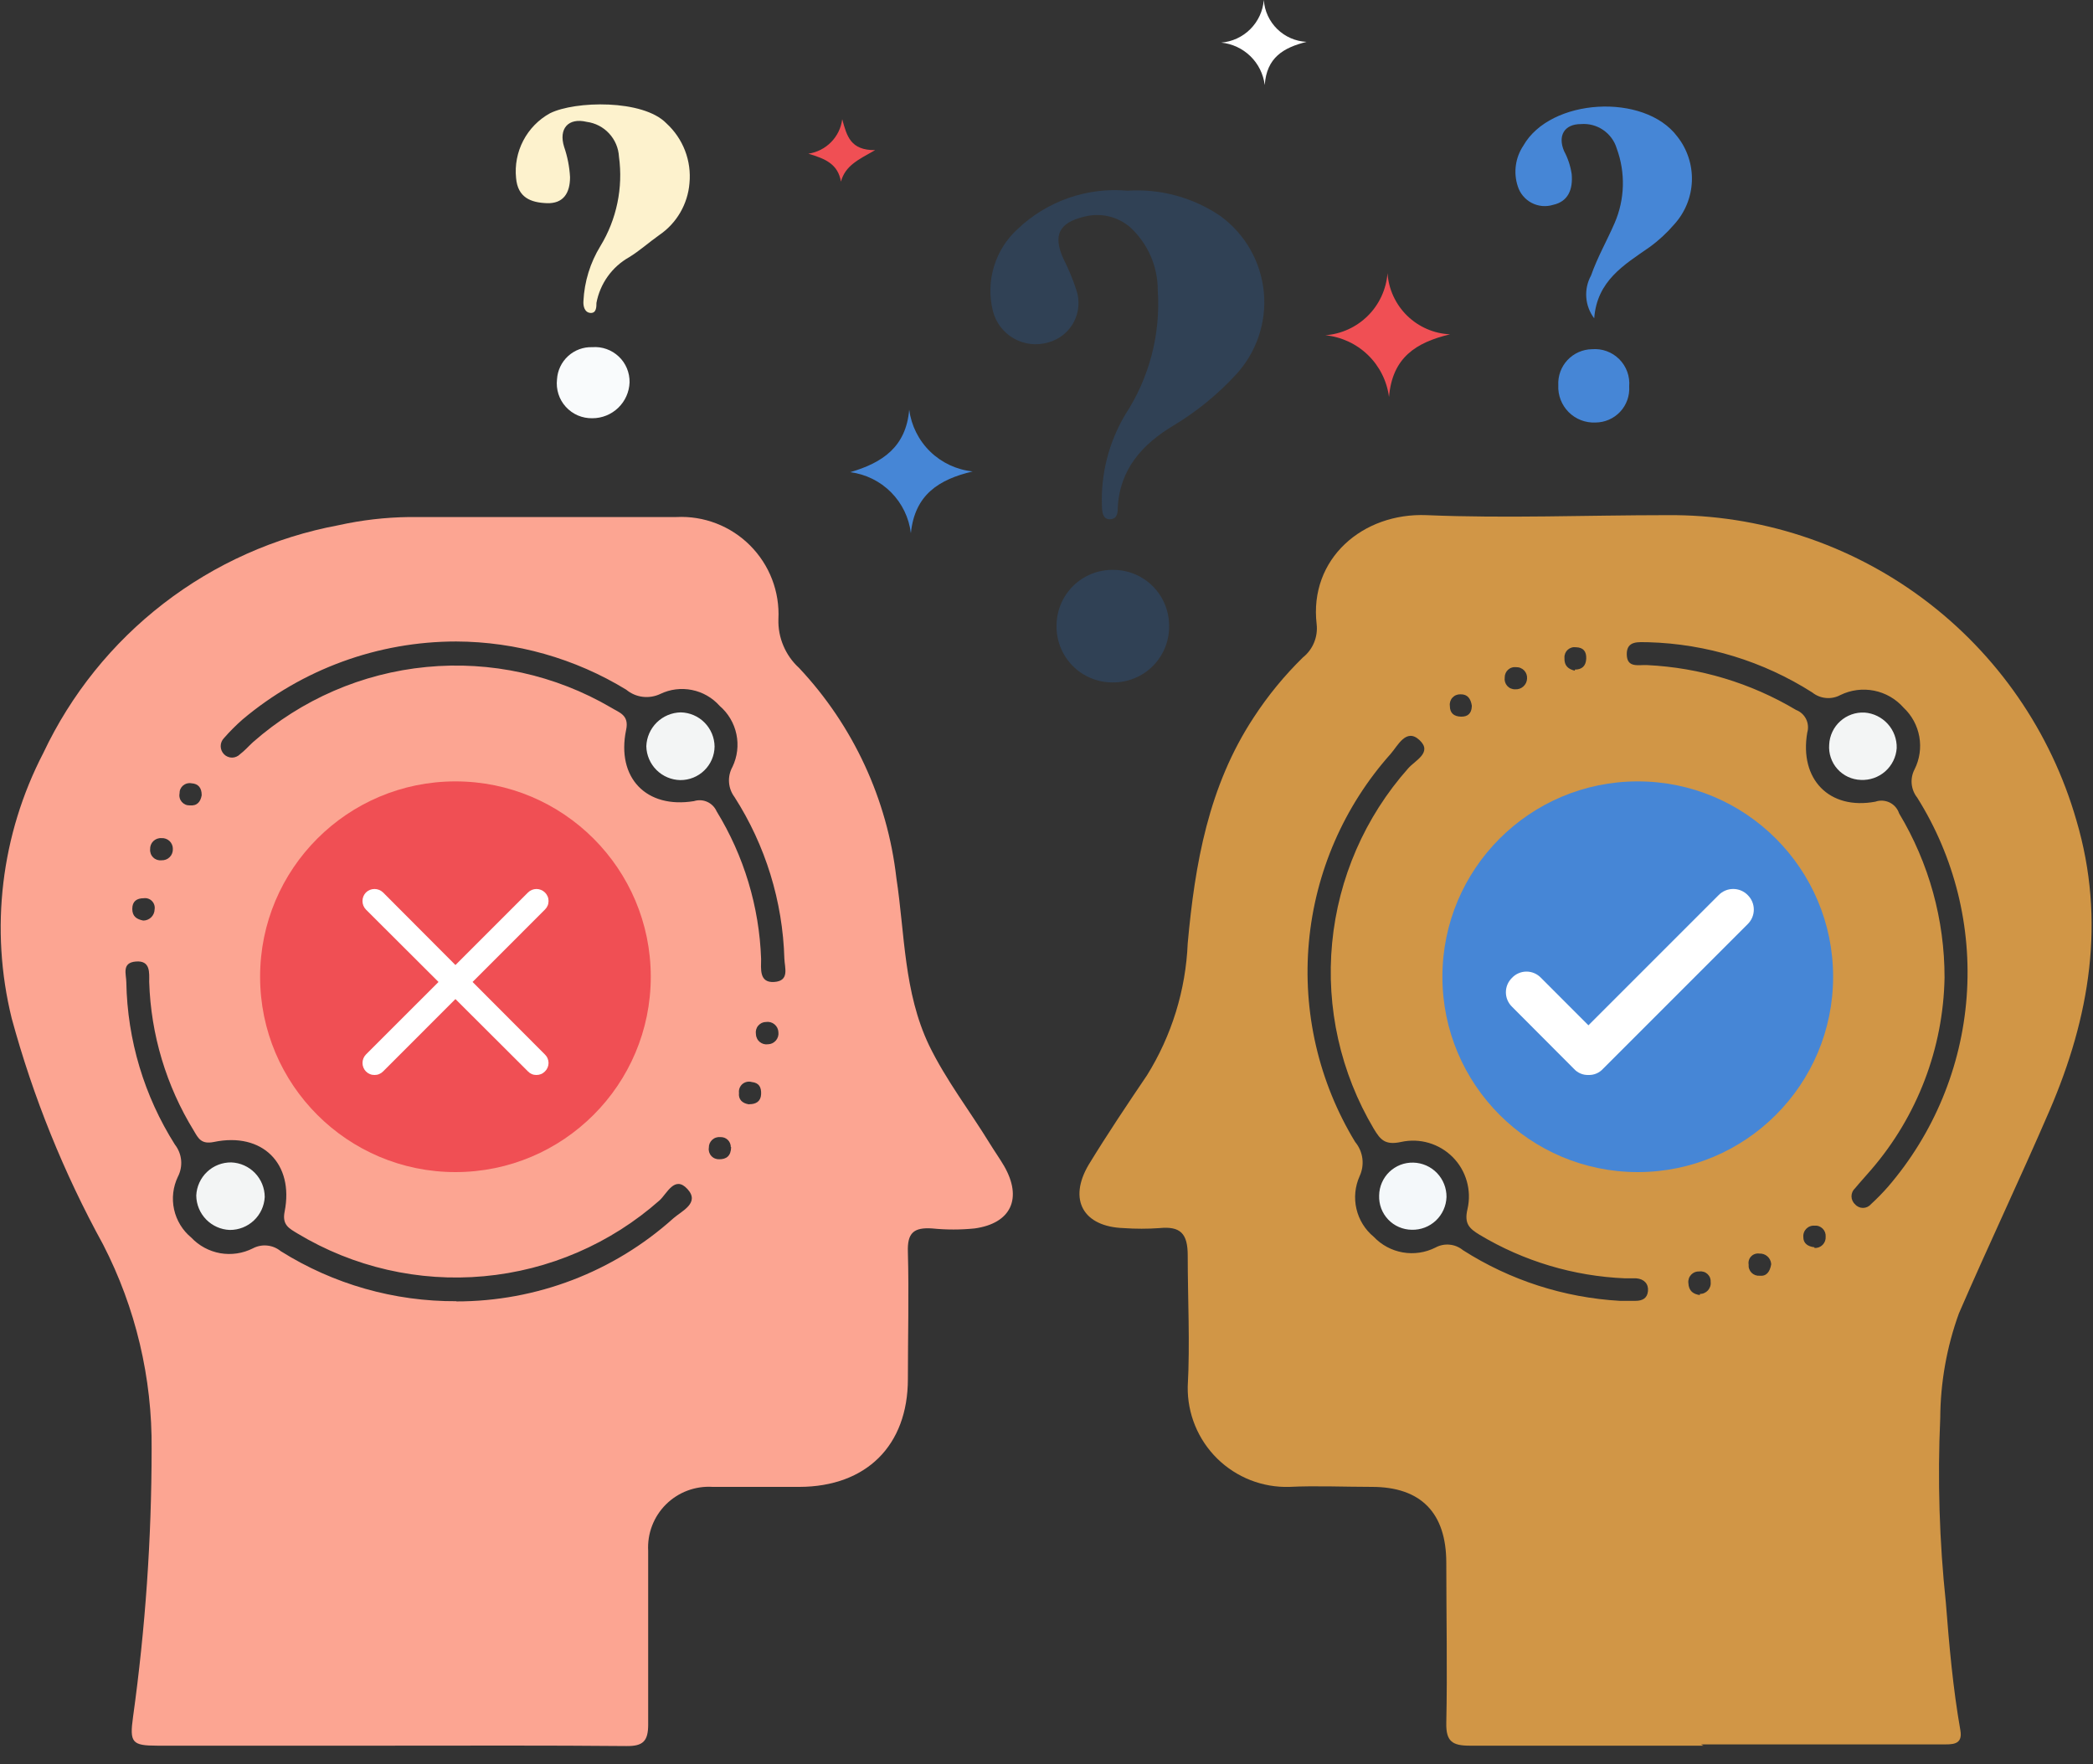 <svg width="70" height="59" viewBox="0 0 70 59" fill="none" xmlns="http://www.w3.org/2000/svg">
<rect x="0" y="0" width="70" height="59" fill="#333333" stroke="none"/>
<g clip-path="url(#clip0_327_787)">
<path d="M13.011 58.383H5.258C4.412 58.383 4.331 58.277 4.449 57.425C4.862 54.456 5.07 51.462 5.071 48.465C5.094 46.085 4.537 43.736 3.447 41.62C2.134 39.23 1.108 36.692 0.392 34.06C-0.345 31.07 0.031 27.915 1.45 25.181C2.375 23.221 3.753 21.508 5.47 20.184C7.186 18.86 9.193 17.962 11.325 17.565C12.099 17.393 12.889 17.302 13.683 17.292H22.624C23.078 17.269 23.532 17.342 23.956 17.506C24.381 17.67 24.766 17.921 25.087 18.243C25.408 18.565 25.659 18.95 25.822 19.375C25.985 19.799 26.057 20.253 26.034 20.708C26.024 21.013 26.081 21.317 26.201 21.598C26.32 21.88 26.498 22.132 26.724 22.338C28.537 24.268 29.678 26.732 29.979 29.363C30.265 31.229 30.221 33.177 31.074 34.963C31.64 36.126 32.43 37.147 33.102 38.242C33.258 38.497 33.432 38.74 33.581 38.995C34.204 40.077 33.818 40.917 32.592 41.085C32.122 41.132 31.649 41.132 31.18 41.085C30.557 41.042 30.34 41.235 30.364 41.876C30.402 43.288 30.364 44.707 30.364 46.119C30.364 48.347 28.971 49.722 26.737 49.728C25.766 49.728 24.802 49.728 23.831 49.728C23.545 49.71 23.258 49.753 22.989 49.854C22.721 49.955 22.477 50.112 22.273 50.314C22.07 50.516 21.912 50.759 21.809 51.027C21.706 51.295 21.662 51.582 21.678 51.868C21.678 53.804 21.678 55.739 21.678 57.68C21.678 58.24 21.498 58.402 20.95 58.396C18.325 58.371 15.668 58.383 13.011 58.383ZM9.153 32.505C9.153 34.11 9.789 35.649 10.921 36.786C12.053 37.923 13.59 38.565 15.195 38.572C15.997 38.582 16.793 38.433 17.537 38.133C18.28 37.832 18.957 37.387 19.526 36.822C20.096 36.257 20.547 35.584 20.853 34.843C21.16 34.102 21.315 33.307 21.311 32.505C21.324 30.9 20.7 29.355 19.576 28.209C18.451 27.064 16.918 26.411 15.313 26.395C14.505 26.384 13.704 26.534 12.954 26.837C12.206 27.14 11.524 27.588 10.951 28.157C10.377 28.726 9.923 29.404 9.614 30.15C9.306 30.897 9.149 31.697 9.153 32.505V32.505ZM15.257 21.454C12.643 21.454 10.113 22.378 8.114 24.061C7.893 24.255 7.685 24.463 7.492 24.684C7.421 24.756 7.381 24.853 7.381 24.954C7.381 25.055 7.421 25.153 7.492 25.225C7.526 25.261 7.568 25.289 7.614 25.308C7.66 25.328 7.709 25.338 7.759 25.338C7.809 25.338 7.858 25.328 7.904 25.308C7.95 25.289 7.992 25.261 8.027 25.225C8.182 25.107 8.313 24.957 8.462 24.82C10.083 23.394 12.112 22.514 14.261 22.307C16.41 22.099 18.57 22.573 20.434 23.663C20.701 23.831 21.056 23.906 20.938 24.422C20.614 26.015 21.616 27.054 23.209 26.793C23.355 26.746 23.514 26.755 23.654 26.818C23.794 26.881 23.906 26.994 23.968 27.135C24.881 28.624 25.394 30.324 25.455 32.069C25.455 32.399 25.381 32.878 25.897 32.841C26.413 32.804 26.245 32.374 26.233 32.063C26.178 30.143 25.602 28.273 24.565 26.656C24.458 26.513 24.394 26.341 24.382 26.162C24.37 25.983 24.41 25.805 24.497 25.648C24.66 25.308 24.707 24.924 24.629 24.555C24.552 24.186 24.354 23.852 24.068 23.607C23.825 23.334 23.5 23.147 23.142 23.076C22.784 23.004 22.412 23.05 22.083 23.209C21.899 23.296 21.694 23.329 21.492 23.304C21.291 23.279 21.1 23.196 20.944 23.066C19.231 22.02 17.264 21.462 15.257 21.454V21.454ZM15.257 43.525C17.94 43.528 20.529 42.537 22.524 40.743C22.798 40.501 23.421 40.233 22.991 39.766C22.562 39.3 22.307 39.922 22.058 40.146C20.42 41.595 18.363 42.484 16.185 42.683C14.007 42.883 11.823 42.382 9.949 41.253C9.676 41.085 9.427 40.973 9.52 40.519C9.837 38.914 8.773 37.856 7.156 38.192C6.733 38.279 6.633 38.074 6.484 37.819C5.56 36.318 5.045 34.602 4.99 32.841C4.99 32.536 5.04 32.119 4.549 32.157C4.057 32.194 4.225 32.586 4.225 32.86C4.26 34.781 4.822 36.655 5.849 38.279C5.967 38.43 6.04 38.612 6.058 38.803C6.075 38.994 6.037 39.186 5.949 39.356C5.786 39.696 5.741 40.081 5.822 40.45C5.904 40.819 6.106 41.15 6.397 41.39C6.655 41.664 6.995 41.847 7.366 41.913C7.738 41.977 8.12 41.921 8.456 41.751C8.604 41.673 8.771 41.64 8.937 41.657C9.103 41.673 9.26 41.739 9.389 41.844C11.15 42.95 13.19 43.531 15.269 43.518L15.257 43.525ZM24.441 38.366C24.442 38.321 24.433 38.276 24.416 38.234C24.399 38.192 24.373 38.154 24.34 38.122C24.308 38.091 24.269 38.066 24.226 38.05C24.183 38.035 24.138 38.028 24.093 38.03C24.043 38.025 23.993 38.03 23.946 38.046C23.899 38.061 23.856 38.087 23.819 38.12C23.783 38.154 23.754 38.195 23.734 38.24C23.715 38.286 23.706 38.335 23.707 38.385C23.699 38.434 23.703 38.484 23.717 38.532C23.732 38.58 23.756 38.623 23.79 38.66C23.823 38.697 23.864 38.726 23.91 38.745C23.956 38.764 24.006 38.773 24.055 38.771C24.292 38.771 24.447 38.665 24.453 38.36L24.441 38.366ZM26.034 34.521C26.032 34.471 26.019 34.421 25.997 34.376C25.974 34.331 25.943 34.291 25.904 34.259C25.866 34.227 25.821 34.203 25.772 34.189C25.724 34.175 25.673 34.172 25.623 34.179C25.573 34.179 25.523 34.19 25.477 34.211C25.432 34.233 25.391 34.264 25.359 34.302C25.326 34.34 25.302 34.386 25.289 34.434C25.276 34.483 25.273 34.533 25.281 34.583C25.282 34.633 25.294 34.682 25.316 34.727C25.337 34.773 25.368 34.813 25.406 34.845C25.445 34.877 25.489 34.901 25.537 34.915C25.585 34.929 25.636 34.932 25.685 34.925C25.736 34.924 25.785 34.912 25.831 34.891C25.876 34.869 25.916 34.838 25.949 34.8C25.982 34.762 26.006 34.718 26.021 34.669C26.036 34.621 26.04 34.571 26.034 34.521V34.521ZM6.745 26.588C6.745 26.357 6.639 26.208 6.397 26.196C6.347 26.187 6.297 26.19 6.249 26.203C6.201 26.217 6.157 26.241 6.119 26.274C6.082 26.306 6.052 26.347 6.032 26.393C6.012 26.439 6.003 26.488 6.005 26.538C5.995 26.587 5.997 26.637 6.01 26.686C6.022 26.734 6.046 26.779 6.078 26.817C6.11 26.855 6.15 26.885 6.196 26.906C6.241 26.927 6.291 26.937 6.341 26.936C6.602 26.961 6.708 26.805 6.745 26.6V26.588ZM4.791 30.788C4.891 30.788 4.986 30.748 5.057 30.679C5.128 30.609 5.169 30.514 5.171 30.414C5.179 30.364 5.176 30.312 5.16 30.264C5.145 30.215 5.118 30.171 5.082 30.134C5.047 30.098 5.003 30.07 4.954 30.054C4.906 30.038 4.854 30.033 4.804 30.041C4.58 30.041 4.424 30.14 4.424 30.396C4.424 30.651 4.573 30.744 4.791 30.788ZM5.781 28.386C5.781 28.337 5.771 28.289 5.751 28.244C5.732 28.199 5.704 28.159 5.668 28.126C5.632 28.093 5.59 28.067 5.544 28.051C5.498 28.034 5.45 28.028 5.401 28.031C5.351 28.027 5.3 28.035 5.253 28.052C5.206 28.07 5.163 28.097 5.127 28.132C5.091 28.167 5.063 28.21 5.045 28.257C5.027 28.304 5.019 28.354 5.021 28.404C5.017 28.455 5.025 28.505 5.042 28.552C5.06 28.6 5.088 28.642 5.125 28.677C5.161 28.713 5.204 28.739 5.252 28.756C5.3 28.772 5.351 28.777 5.401 28.772C5.452 28.774 5.502 28.766 5.549 28.748C5.597 28.73 5.64 28.702 5.675 28.666C5.711 28.631 5.739 28.588 5.757 28.54C5.775 28.493 5.783 28.443 5.781 28.392V28.386ZM25.069 36.929C25.275 36.929 25.443 36.842 25.455 36.599C25.468 36.356 25.381 36.213 25.144 36.188C25.091 36.173 25.034 36.17 24.98 36.182C24.926 36.193 24.875 36.218 24.832 36.253C24.79 36.289 24.757 36.335 24.736 36.387C24.716 36.438 24.708 36.494 24.715 36.549C24.69 36.773 24.827 36.904 25.057 36.935L25.069 36.929Z" fill="#FCA592"/>
<path d="M56.971 58.383C54.364 58.383 51.756 58.383 49.149 58.383C48.577 58.383 48.359 58.24 48.371 57.63C48.409 55.844 48.371 54.059 48.371 52.267C48.371 50.593 47.519 49.728 45.883 49.728C44.962 49.728 44.016 49.684 43.126 49.728C42.68 49.742 42.236 49.664 41.821 49.502C41.406 49.339 41.028 49.094 40.709 48.781C40.392 48.468 40.14 48.094 39.971 47.682C39.801 47.269 39.717 46.827 39.723 46.38C39.803 44.924 39.723 43.45 39.723 41.988C39.723 41.253 39.48 41.004 38.777 41.073C38.379 41.101 37.98 41.101 37.582 41.073C36.232 41.029 35.715 40.127 36.412 38.951C37.035 37.931 37.694 36.948 38.36 35.964C39.188 34.634 39.658 33.112 39.723 31.547C39.965 28.884 40.419 26.289 41.931 23.993C42.404 23.267 42.955 22.595 43.574 21.989C43.739 21.858 43.868 21.687 43.948 21.492C44.029 21.297 44.059 21.085 44.035 20.876C43.779 18.685 45.578 17.142 47.712 17.229C50.388 17.341 53.075 17.229 55.757 17.229C58.842 17.201 61.85 18.184 64.323 20.028C66.795 21.872 68.595 24.476 69.446 27.44C70.436 30.794 69.894 34.017 68.544 37.147C67.561 39.424 66.497 41.658 65.514 43.929C65.108 45.05 64.898 46.233 64.891 47.426C64.798 49.483 64.861 51.544 65.078 53.592C65.19 55.023 65.315 56.454 65.564 57.867C65.657 58.377 65.265 58.34 64.941 58.34H56.89L56.971 58.383ZM48.689 32.548C48.693 33.355 48.858 34.153 49.174 34.895C49.491 35.637 49.953 36.309 50.532 36.87C51.112 37.431 51.798 37.87 52.55 38.163C53.302 38.455 54.105 38.594 54.911 38.572C56.503 38.529 58.015 37.867 59.125 36.725C60.235 35.584 60.855 34.054 60.853 32.461C60.84 30.843 60.187 29.296 59.036 28.157C57.885 27.02 56.33 26.384 54.712 26.388C53.912 26.397 53.121 26.562 52.385 26.877C51.649 27.191 50.982 27.647 50.423 28.219C49.863 28.791 49.422 29.468 49.125 30.211C48.827 30.954 48.679 31.748 48.689 32.548V32.548ZM65.035 32.698C64.992 35.059 64.125 37.33 62.583 39.119C62.403 39.331 62.216 39.53 62.042 39.741C62.004 39.775 61.974 39.816 61.954 39.862C61.934 39.909 61.923 39.959 61.923 40.009C61.923 40.059 61.934 40.109 61.954 40.155C61.974 40.201 62.004 40.243 62.042 40.276C62.074 40.315 62.115 40.345 62.161 40.366C62.206 40.387 62.256 40.398 62.306 40.398C62.356 40.398 62.406 40.387 62.452 40.366C62.497 40.345 62.538 40.315 62.571 40.276C62.772 40.092 62.963 39.897 63.143 39.692C64.676 37.911 65.598 35.687 65.774 33.344C65.95 31.001 65.37 28.664 64.12 26.675C64.015 26.542 63.952 26.383 63.936 26.215C63.921 26.047 63.954 25.878 64.033 25.729C64.202 25.392 64.257 25.009 64.191 24.638C64.125 24.267 63.941 23.927 63.666 23.669C63.409 23.376 63.062 23.175 62.68 23.099C62.297 23.023 61.9 23.074 61.55 23.246C61.402 23.325 61.234 23.359 61.067 23.343C60.9 23.328 60.742 23.264 60.611 23.159C58.969 22.114 57.074 21.534 55.129 21.479C54.812 21.479 54.401 21.411 54.407 21.884C54.413 22.356 54.805 22.226 55.092 22.244C56.849 22.328 58.558 22.843 60.069 23.744C60.216 23.8 60.336 23.91 60.405 24.05C60.474 24.191 60.487 24.353 60.443 24.503C60.175 26.065 61.183 27.098 62.72 26.812C62.798 26.784 62.881 26.773 62.963 26.778C63.045 26.783 63.126 26.804 63.2 26.84C63.275 26.877 63.341 26.928 63.395 26.99C63.449 27.053 63.49 27.125 63.516 27.204C64.513 28.863 65.038 30.762 65.035 32.698V32.698ZM54.177 43.506H54.7C54.923 43.506 55.092 43.425 55.116 43.182C55.141 42.94 54.986 42.772 54.724 42.753C54.6 42.753 54.475 42.753 54.351 42.753C52.633 42.682 50.96 42.182 49.485 41.297C49.137 41.085 48.963 40.924 49.081 40.432C49.151 40.125 49.143 39.806 49.056 39.503C48.97 39.2 48.809 38.924 48.587 38.7C48.365 38.477 48.09 38.313 47.788 38.224C47.486 38.135 47.167 38.124 46.859 38.192C46.318 38.31 46.163 38.111 45.945 37.75C44.834 35.879 44.346 33.703 44.553 31.536C44.76 29.37 45.651 27.325 47.096 25.698C47.32 25.436 47.923 25.169 47.475 24.752C47.028 24.335 46.748 24.945 46.511 25.212C44.949 26.963 43.99 29.169 43.776 31.506C43.562 33.843 44.104 36.187 45.323 38.192C45.454 38.349 45.537 38.54 45.564 38.743C45.59 38.946 45.558 39.152 45.472 39.337C45.318 39.68 45.28 40.065 45.366 40.431C45.451 40.797 45.655 41.126 45.945 41.365C46.204 41.639 46.544 41.821 46.915 41.886C47.286 41.951 47.668 41.895 48.004 41.726C48.15 41.646 48.316 41.611 48.481 41.627C48.647 41.642 48.803 41.708 48.931 41.813C50.506 42.818 52.312 43.4 54.177 43.506V43.506ZM59.236 42.261C59.226 42.166 59.18 42.077 59.107 42.015C59.034 41.952 58.94 41.92 58.843 41.925C58.794 41.918 58.743 41.922 58.695 41.938C58.648 41.954 58.604 41.981 58.569 42.017C58.534 42.052 58.508 42.096 58.493 42.144C58.478 42.192 58.474 42.243 58.483 42.292C58.478 42.342 58.484 42.392 58.501 42.439C58.518 42.486 58.544 42.529 58.579 42.565C58.614 42.6 58.657 42.628 58.703 42.645C58.75 42.663 58.8 42.67 58.85 42.666C59.08 42.691 59.192 42.535 59.236 42.292V42.261ZM49.224 23.595C49.187 23.371 49.087 23.215 48.844 23.221C48.794 23.219 48.745 23.228 48.699 23.247C48.652 23.266 48.611 23.295 48.577 23.332C48.543 23.368 48.518 23.412 48.503 23.46C48.488 23.507 48.483 23.558 48.49 23.607C48.49 23.856 48.633 23.962 48.863 23.968C49.093 23.974 49.212 23.856 49.224 23.632V23.595ZM52.671 22.394C52.901 22.394 53.038 22.282 53.051 22.033C53.063 21.784 52.951 21.653 52.708 21.647C52.659 21.64 52.609 21.643 52.561 21.658C52.514 21.672 52.47 21.697 52.433 21.73C52.396 21.763 52.367 21.804 52.348 21.85C52.329 21.896 52.32 21.946 52.323 21.996C52.31 22.276 52.459 22.381 52.671 22.431V22.394ZM56.852 43.276C56.903 43.276 56.952 43.266 56.998 43.245C57.044 43.225 57.085 43.196 57.119 43.159C57.153 43.122 57.179 43.079 57.195 43.031C57.212 42.984 57.218 42.934 57.213 42.884C57.217 42.834 57.21 42.783 57.193 42.736C57.175 42.689 57.146 42.647 57.11 42.612C57.074 42.578 57.03 42.551 56.982 42.536C56.934 42.521 56.883 42.516 56.834 42.523C56.783 42.52 56.733 42.528 56.685 42.546C56.638 42.565 56.596 42.594 56.561 42.63C56.526 42.667 56.499 42.711 56.483 42.759C56.467 42.807 56.461 42.858 56.467 42.908C56.479 43.182 56.635 43.282 56.852 43.313V43.276ZM51.072 22.699C51.076 22.649 51.07 22.599 51.054 22.552C51.038 22.505 51.012 22.462 50.978 22.425C50.944 22.389 50.902 22.36 50.856 22.341C50.81 22.321 50.761 22.312 50.711 22.313C50.662 22.307 50.612 22.311 50.565 22.326C50.518 22.34 50.475 22.365 50.438 22.398C50.401 22.431 50.372 22.472 50.353 22.517C50.333 22.563 50.324 22.612 50.325 22.661C50.318 22.711 50.322 22.761 50.336 22.809C50.35 22.857 50.375 22.901 50.408 22.939C50.441 22.976 50.482 23.006 50.528 23.025C50.574 23.045 50.624 23.055 50.674 23.053C50.723 23.057 50.773 23.05 50.82 23.034C50.867 23.018 50.91 22.993 50.947 22.96C50.984 22.927 51.014 22.887 51.036 22.842C51.057 22.797 51.07 22.748 51.072 22.699V22.699ZM60.685 41.739C60.736 41.741 60.786 41.733 60.833 41.715C60.88 41.697 60.922 41.669 60.958 41.633C60.993 41.597 61.02 41.554 61.038 41.507C61.055 41.46 61.062 41.409 61.059 41.359C61.062 41.309 61.055 41.259 61.038 41.213C61.02 41.166 60.993 41.124 60.957 41.089C60.922 41.054 60.879 41.027 60.832 41.01C60.785 40.993 60.735 40.987 60.685 40.992C60.635 40.988 60.585 40.995 60.538 41.013C60.491 41.03 60.449 41.058 60.413 41.093C60.378 41.129 60.35 41.171 60.333 41.218C60.315 41.265 60.308 41.315 60.312 41.365C60.306 41.583 60.461 41.689 60.685 41.714V41.739Z" fill="#D19646"/>
<path d="M37.713 6.378C38.816 6.306 39.911 6.606 40.824 7.23C41.231 7.528 41.57 7.909 41.819 8.348C42.068 8.786 42.221 9.273 42.269 9.775C42.316 10.277 42.255 10.784 42.092 11.261C41.929 11.738 41.666 12.176 41.322 12.544C40.714 13.201 40.016 13.769 39.25 14.23C38.211 14.852 37.439 15.692 37.383 16.999C37.383 17.173 37.352 17.366 37.115 17.366C36.879 17.366 36.86 17.123 36.854 16.924C36.813 15.852 37.084 14.791 37.632 13.869C38.44 12.636 38.822 11.172 38.721 9.7C38.721 9.303 38.638 8.91 38.477 8.547C38.316 8.184 38.081 7.858 37.788 7.591C37.578 7.414 37.329 7.291 37.061 7.231C36.794 7.172 36.515 7.178 36.251 7.249C35.411 7.454 35.212 7.871 35.566 8.655C35.735 8.988 35.879 9.333 35.995 9.688C36.057 9.864 36.081 10.051 36.067 10.237C36.053 10.423 36.001 10.604 35.914 10.77C35.827 10.935 35.707 11.08 35.562 11.197C35.416 11.314 35.248 11.399 35.068 11.449C34.876 11.508 34.673 11.527 34.472 11.504C34.272 11.482 34.078 11.418 33.903 11.318C33.728 11.218 33.576 11.083 33.455 10.921C33.334 10.759 33.248 10.575 33.202 10.379C33.084 9.892 33.099 9.383 33.246 8.905C33.392 8.426 33.665 7.996 34.035 7.66C34.522 7.196 35.102 6.842 35.736 6.621C36.37 6.4 37.044 6.317 37.713 6.378V6.378Z" fill="#304155"/>
<path d="M53.318 10.646C53.164 10.444 53.071 10.2 53.053 9.946C53.034 9.692 53.089 9.438 53.212 9.215C53.43 8.593 53.748 8.045 54.003 7.454C54.344 6.664 54.368 5.773 54.071 4.965C53.995 4.712 53.834 4.493 53.615 4.345C53.397 4.196 53.134 4.128 52.87 4.15C52.316 4.15 52.093 4.542 52.31 5.052C52.439 5.293 52.525 5.554 52.565 5.824C52.609 6.328 52.453 6.739 51.943 6.851C51.704 6.925 51.445 6.901 51.223 6.784C51.002 6.667 50.835 6.468 50.761 6.228C50.687 6.003 50.665 5.764 50.698 5.529C50.73 5.294 50.816 5.069 50.948 4.872C51.85 3.279 54.992 3.099 56.093 4.561C56.429 4.983 56.603 5.511 56.585 6.051C56.567 6.59 56.357 7.105 55.994 7.504C55.751 7.788 55.475 8.043 55.172 8.263C54.314 8.86 53.412 9.389 53.318 10.646Z" fill="#4686D6"/>
<path d="M23.059 6.129C23.031 6.474 22.925 6.808 22.751 7.108C22.577 7.407 22.338 7.664 22.052 7.859C21.709 8.101 21.392 8.388 21.037 8.605C20.755 8.764 20.512 8.983 20.324 9.247C20.136 9.51 20.008 9.812 19.948 10.13C19.948 10.261 19.948 10.478 19.749 10.466C19.55 10.453 19.5 10.236 19.513 10.068C19.545 9.418 19.739 8.787 20.079 8.232C20.625 7.336 20.844 6.279 20.701 5.239C20.685 4.95 20.569 4.676 20.372 4.464C20.176 4.251 19.912 4.114 19.625 4.076C19.003 3.926 18.679 4.306 18.866 4.909C18.979 5.237 19.046 5.578 19.065 5.924C19.065 6.465 18.835 6.813 18.293 6.795C17.752 6.776 17.316 6.608 17.26 5.955C17.216 5.522 17.3 5.087 17.501 4.702C17.702 4.317 18.012 3.999 18.393 3.789C19.227 3.372 21.504 3.316 22.288 4.125C22.563 4.377 22.776 4.688 22.91 5.036C23.044 5.384 23.095 5.758 23.059 6.129V6.129Z" fill="#FDF2CD"/>
<path d="M37.234 19.059C37.724 19.059 38.194 19.251 38.543 19.594C38.892 19.938 39.092 20.405 39.1 20.894C39.109 21.147 39.066 21.399 38.974 21.635C38.882 21.871 38.743 22.085 38.566 22.266C38.388 22.446 38.176 22.589 37.941 22.684C37.707 22.78 37.456 22.828 37.203 22.823C36.954 22.823 36.709 22.774 36.48 22.677C36.251 22.581 36.043 22.441 35.869 22.263C35.696 22.086 35.559 21.876 35.467 21.645C35.376 21.414 35.331 21.167 35.336 20.919C35.337 20.672 35.387 20.427 35.483 20.199C35.579 19.972 35.719 19.765 35.896 19.592C36.072 19.419 36.282 19.283 36.511 19.191C36.741 19.1 36.987 19.055 37.234 19.059V19.059Z" fill="#304155"/>
<path d="M46.455 13.278C46.386 12.744 46.138 12.249 45.752 11.874C45.365 11.499 44.863 11.266 44.327 11.212C44.864 11.171 45.369 10.939 45.751 10.558C46.132 10.177 46.364 9.672 46.405 9.134C46.441 9.673 46.675 10.179 47.06 10.557C47.446 10.934 47.957 11.157 48.496 11.181C47.357 11.455 46.567 11.953 46.455 13.278Z" fill="#F04F54"/>
<path d="M42.299 2.844C42.253 2.477 42.084 2.137 41.819 1.879C41.554 1.622 41.21 1.461 40.843 1.425C41.211 1.395 41.556 1.235 41.817 0.974C42.078 0.713 42.238 0.368 42.268 0C42.293 0.368 42.453 0.714 42.717 0.972C42.981 1.23 43.33 1.383 43.699 1.4C42.921 1.593 42.361 1.929 42.299 2.844Z" fill="white"/>
<path d="M28.436 15.792C29.518 15.475 30.302 14.946 30.408 13.701C30.478 14.234 30.725 14.728 31.11 15.103C31.495 15.477 31.995 15.711 32.53 15.767C31.404 16.035 30.595 16.539 30.464 17.833C30.402 17.315 30.168 16.834 29.801 16.464C29.433 16.094 28.953 15.858 28.436 15.792V15.792Z" fill="#4686D6"/>
<path d="M52.117 12.886C52.109 12.732 52.132 12.578 52.184 12.433C52.237 12.288 52.318 12.156 52.423 12.043C52.529 11.93 52.656 11.84 52.797 11.777C52.937 11.715 53.09 11.681 53.244 11.679C53.411 11.665 53.579 11.687 53.736 11.745C53.894 11.802 54.036 11.894 54.155 12.012C54.274 12.131 54.365 12.274 54.422 12.431C54.48 12.588 54.502 12.757 54.488 12.924C54.498 13.078 54.477 13.233 54.425 13.378C54.373 13.524 54.292 13.658 54.186 13.771C54.081 13.884 53.953 13.974 53.811 14.036C53.669 14.098 53.517 14.13 53.362 14.131C53.196 14.139 53.031 14.112 52.876 14.052C52.722 13.993 52.581 13.901 52.464 13.784C52.347 13.667 52.256 13.526 52.196 13.372C52.136 13.217 52.109 13.052 52.117 12.886V12.886Z" fill="#4686D6"/>
<path d="M19.811 11.611C19.972 11.598 20.134 11.62 20.286 11.674C20.438 11.728 20.576 11.813 20.694 11.924C20.811 12.034 20.904 12.168 20.966 12.317C21.028 12.466 21.059 12.626 21.056 12.787C21.045 13.109 20.909 13.415 20.676 13.639C20.444 13.863 20.134 13.988 19.811 13.988C19.645 13.991 19.479 13.959 19.326 13.894C19.173 13.828 19.036 13.73 18.924 13.607C18.812 13.484 18.727 13.338 18.677 13.179C18.626 13.02 18.61 12.853 18.629 12.687C18.647 12.389 18.78 12.109 19.001 11.908C19.222 11.707 19.513 11.6 19.811 11.611V11.611Z" fill="#F9FBFC"/>
<path d="M28.125 6.073C28.025 5.494 27.62 5.314 27.036 5.14C27.324 5.097 27.591 4.962 27.795 4.754C28 4.546 28.131 4.278 28.168 3.988C28.324 4.561 28.448 5.028 29.269 5.021C28.697 5.345 28.274 5.538 28.125 6.073Z" fill="#F04F54"/>
<path d="M23.899 24.97C23.895 25.27 23.772 25.555 23.557 25.765C23.343 25.975 23.055 26.091 22.755 26.09C22.455 26.085 22.169 25.964 21.957 25.753C21.745 25.542 21.622 25.257 21.616 24.957C21.627 24.657 21.752 24.373 21.966 24.162C22.18 23.952 22.467 23.831 22.767 23.825C23.067 23.831 23.354 23.954 23.565 24.168C23.776 24.382 23.896 24.669 23.899 24.97Z" fill="#F3F5F5"/>
<path d="M8.854 40.034C8.838 40.333 8.708 40.614 8.49 40.819C8.272 41.024 7.984 41.137 7.684 41.135C7.386 41.124 7.103 40.998 6.894 40.784C6.685 40.569 6.567 40.283 6.564 39.984C6.577 39.684 6.707 39.4 6.925 39.193C7.143 38.986 7.434 38.873 7.734 38.876C8.034 38.888 8.318 39.014 8.527 39.23C8.736 39.446 8.853 39.734 8.854 40.034V40.034Z" fill="#F3F5F5"/>
<path d="M63.435 25.02C63.415 25.319 63.277 25.598 63.053 25.797C62.828 25.996 62.534 26.099 62.235 26.084C62.086 26.079 61.941 26.044 61.806 25.982C61.672 25.919 61.551 25.83 61.452 25.719C61.353 25.609 61.278 25.479 61.231 25.338C61.183 25.198 61.165 25.049 61.177 24.901C61.184 24.753 61.22 24.608 61.284 24.474C61.347 24.34 61.436 24.22 61.546 24.121C61.656 24.021 61.784 23.945 61.924 23.895C62.063 23.845 62.211 23.824 62.359 23.831C62.657 23.853 62.934 23.989 63.135 24.21C63.335 24.431 63.443 24.721 63.435 25.02V25.02Z" fill="#F3F5F5"/>
<path d="M48.378 40.034C48.368 40.333 48.24 40.616 48.022 40.822C47.804 41.027 47.514 41.137 47.214 41.129C47.067 41.127 46.922 41.096 46.786 41.037C46.651 40.979 46.529 40.893 46.428 40.787C46.326 40.68 46.247 40.554 46.195 40.416C46.143 40.278 46.12 40.131 46.125 39.984C46.127 39.836 46.158 39.69 46.217 39.554C46.275 39.419 46.36 39.296 46.467 39.193C46.574 39.091 46.7 39.011 46.837 38.957C46.975 38.904 47.123 38.879 47.27 38.883C47.569 38.891 47.853 39.016 48.06 39.231C48.267 39.447 48.381 39.735 48.378 40.034V40.034Z" fill="#F4F8FA"/>
<path d="M15.232 39.2C18.84 39.2 21.765 36.275 21.765 32.667C21.765 29.058 18.84 26.133 15.232 26.133C11.624 26.133 8.699 29.058 8.699 32.667C8.699 36.275 11.624 39.2 15.232 39.2Z" fill="#F04F54"/>
<path d="M54.774 39.2C58.383 39.2 61.308 36.275 61.308 32.667C61.308 29.058 58.383 26.133 54.774 26.133C51.166 26.133 48.241 29.058 48.241 32.667C48.241 36.275 51.166 39.2 54.774 39.2Z" fill="#4686D6"/>
<path d="M15.805 32.841L18.225 30.42C18.263 30.383 18.294 30.339 18.315 30.29C18.336 30.241 18.346 30.188 18.346 30.134C18.346 30.081 18.336 30.028 18.315 29.979C18.294 29.93 18.263 29.885 18.225 29.848C18.149 29.774 18.048 29.732 17.942 29.732C17.836 29.732 17.734 29.774 17.659 29.848L15.232 32.275L12.812 29.848C12.735 29.773 12.632 29.732 12.525 29.732C12.418 29.732 12.316 29.773 12.239 29.848C12.165 29.925 12.123 30.027 12.123 30.134C12.123 30.241 12.165 30.344 12.239 30.42L14.666 32.841L12.239 35.267C12.165 35.343 12.124 35.445 12.124 35.551C12.124 35.657 12.165 35.758 12.239 35.834C12.276 35.872 12.321 35.902 12.37 35.922C12.419 35.943 12.472 35.953 12.525 35.952C12.579 35.953 12.632 35.943 12.681 35.922C12.73 35.902 12.774 35.872 12.812 35.834L15.232 33.413L17.659 35.834C17.695 35.872 17.738 35.902 17.786 35.922C17.835 35.943 17.887 35.953 17.939 35.952C17.992 35.953 18.045 35.943 18.094 35.923C18.143 35.903 18.188 35.872 18.225 35.834C18.263 35.797 18.294 35.753 18.314 35.705C18.335 35.656 18.346 35.604 18.346 35.551C18.346 35.498 18.335 35.445 18.314 35.397C18.294 35.348 18.263 35.304 18.225 35.267L15.805 32.841Z" fill="white"/>
<path d="M53.125 35.952C53.034 35.955 52.944 35.939 52.86 35.903C52.776 35.868 52.701 35.814 52.64 35.747L50.568 33.669C50.504 33.606 50.452 33.531 50.417 33.448C50.382 33.365 50.364 33.276 50.364 33.186C50.364 33.096 50.382 33.007 50.417 32.924C50.452 32.842 50.504 32.767 50.568 32.704C50.63 32.638 50.705 32.585 50.789 32.549C50.872 32.513 50.962 32.494 51.053 32.494C51.144 32.494 51.234 32.513 51.318 32.549C51.401 32.585 51.476 32.638 51.539 32.704L53.125 34.291L57.481 29.935C57.544 29.87 57.62 29.819 57.703 29.784C57.786 29.749 57.876 29.731 57.966 29.731C58.057 29.731 58.146 29.749 58.23 29.784C58.313 29.819 58.388 29.87 58.452 29.935C58.516 29.998 58.568 30.074 58.603 30.157C58.638 30.241 58.656 30.33 58.656 30.421C58.656 30.511 58.638 30.6 58.603 30.684C58.568 30.767 58.516 30.843 58.452 30.906L53.611 35.747C53.55 35.814 53.475 35.868 53.391 35.903C53.307 35.939 53.216 35.955 53.125 35.952V35.952Z" fill="white"/>
</g>
<defs>
<clipPath id="clip0_327_787">
<rect width="70" height="58.396" fill="white"/>
</clipPath>
</defs>
</svg>
